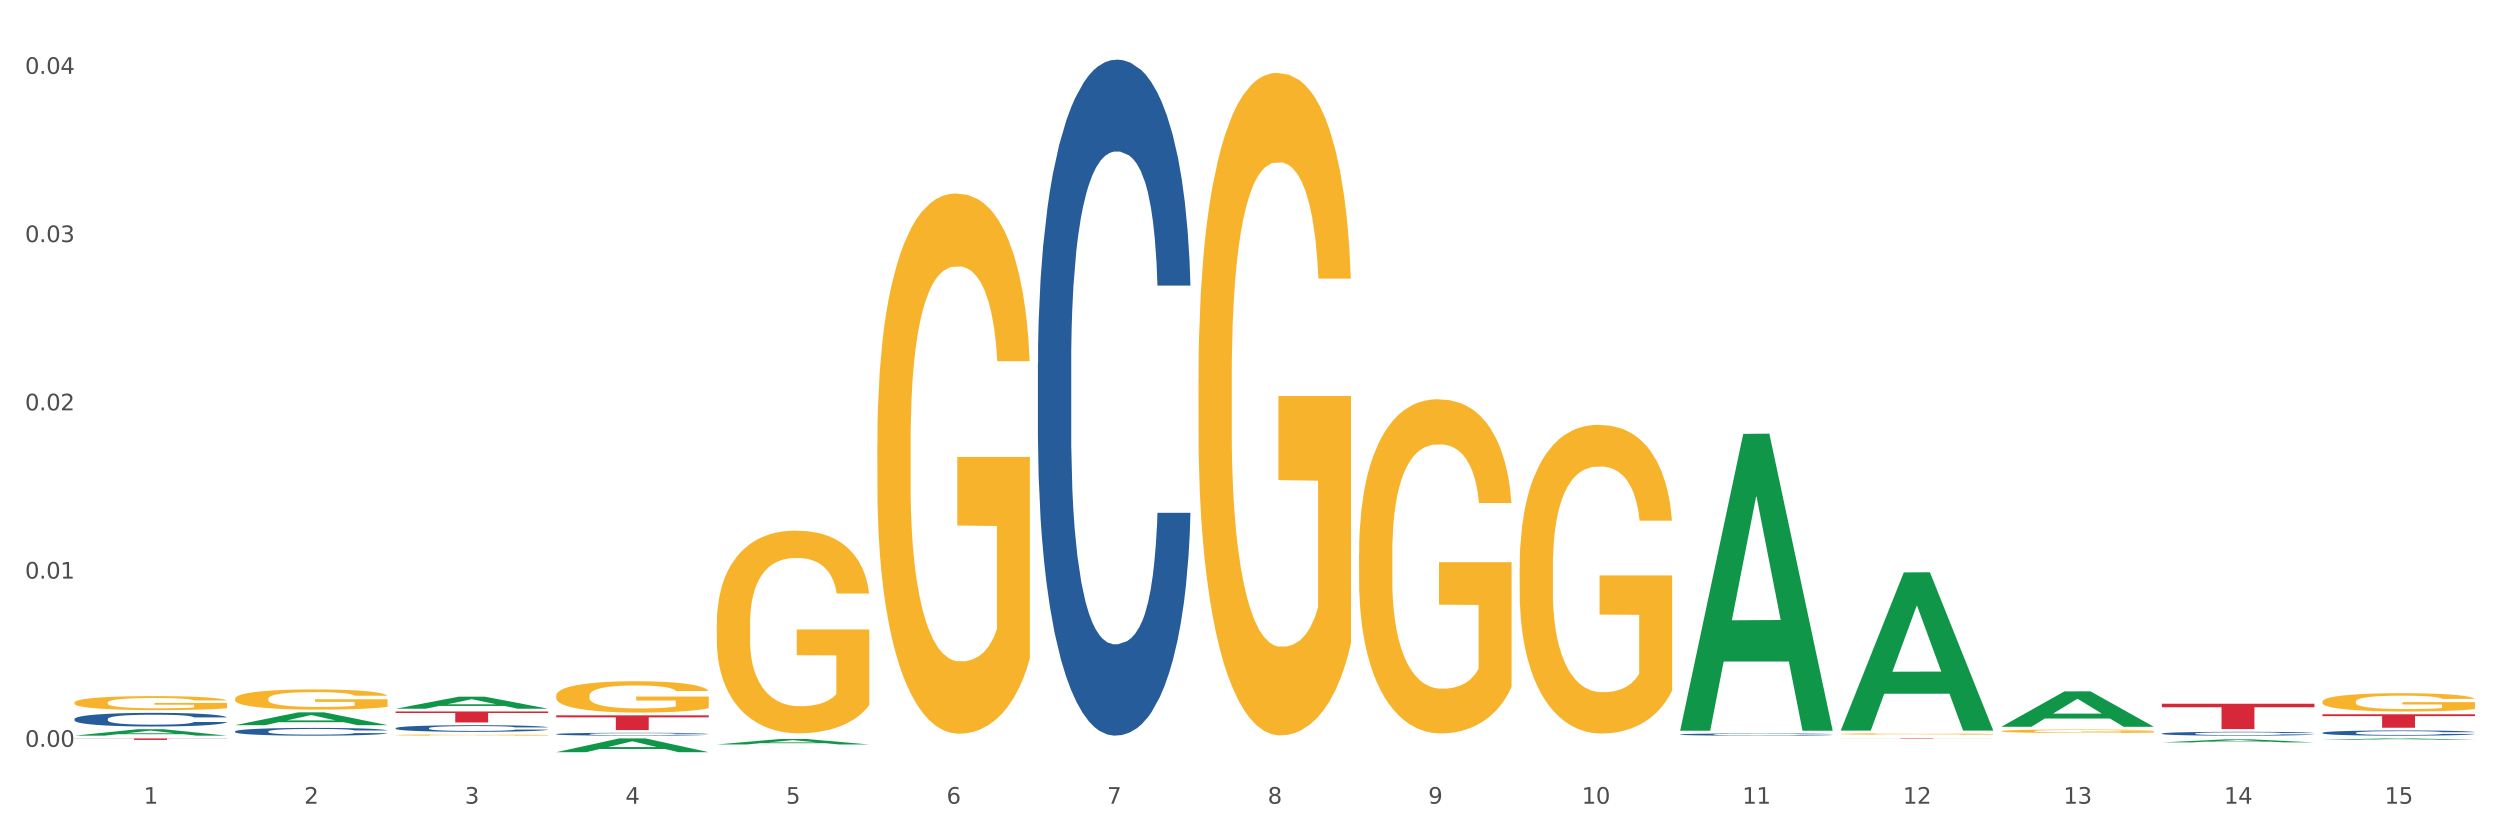 <?xml version="1.0" encoding="utf-8" standalone="no"?>
<!DOCTYPE svg PUBLIC "-//W3C//DTD SVG 1.1//EN"
  "http://www.w3.org/Graphics/SVG/1.1/DTD/svg11.dtd">
<svg xmlns:xlink="http://www.w3.org/1999/xlink" width="1080pt" height="360pt" viewBox="0 0 1080 360" xmlns="http://www.w3.org/2000/svg" version="1.1">
 <rect x="0" y="0" width="1080" height="360" fill="#333333" stroke="none"/>
 <defs>
  <style type="text/css">*{stroke-linejoin: round; stroke-linecap: butt}</style>
 </defs>
 <g id="figure_1">
  <g id="patch_1">
   <path d="M 0 360 
L 1080 360 
L 1080 0 
L 0 0 
z
" style="fill: #ffffff; stroke: #ffffff; stroke-linejoin: miter"/>
  </g>
  <g id="axes_1">
   <g id="matplotlib.axis_1">
    <g id="xtick_1">
     <g id="text_1">
      <!-- 1 -->
      <g style="fill: #4d4d4d" transform="translate(62.07 347.204) scale(0.096 -0.096)">
       <defs>
        <path id="DejaVuSans-31" d="M 794 531 
L 1825 531 
L 1825 4091 
L 703 3866 
L 703 4441 
L 1819 4666 
L 2450 4666 
L 2450 531 
L 3481 531 
L 3481 0 
L 794 0 
L 794 531 
z
" transform="scale(0.016)"/>
       </defs>
       <use xlink:href="#DejaVuSans-31"/>
      </g>
     </g>
    </g>
    <g id="xtick_2">
     <g id="text_2">
      <!-- 2 -->
      <g style="fill: #4d4d4d" transform="translate(131.436 347.204) scale(0.096 -0.096)">
       <defs>
        <path id="DejaVuSans-32" d="M 1228 531 
L 3431 531 
L 3431 0 
L 469 0 
L 469 531 
Q 828 903 1448 1529 
Q 2069 2156 2228 2338 
Q 2531 2678 2651 2914 
Q 2772 3150 2772 3378 
Q 2772 3750 2511 3984 
Q 2250 4219 1831 4219 
Q 1534 4219 1204 4116 
Q 875 4013 500 3803 
L 500 4441 
Q 881 4594 1212 4672 
Q 1544 4750 1819 4750 
Q 2544 4750 2975 4387 
Q 3406 4025 3406 3419 
Q 3406 3131 3298 2873 
Q 3191 2616 2906 2266 
Q 2828 2175 2409 1742 
Q 1991 1309 1228 531 
z
" transform="scale(0.016)"/>
       </defs>
       <use xlink:href="#DejaVuSans-32"/>
      </g>
     </g>
    </g>
    <g id="xtick_3">
     <g id="text_3">
      <!-- 3 -->
      <g style="fill: #4d4d4d" transform="translate(200.802 347.204) scale(0.096 -0.096)">
       <defs>
        <path id="DejaVuSans-33" d="M 2597 2516 
Q 3050 2419 3304 2112 
Q 3559 1806 3559 1356 
Q 3559 666 3084 287 
Q 2609 -91 1734 -91 
Q 1441 -91 1130 -33 
Q 819 25 488 141 
L 488 750 
Q 750 597 1062 519 
Q 1375 441 1716 441 
Q 2309 441 2620 675 
Q 2931 909 2931 1356 
Q 2931 1769 2642 2001 
Q 2353 2234 1838 2234 
L 1294 2234 
L 1294 2753 
L 1863 2753 
Q 2328 2753 2575 2939 
Q 2822 3125 2822 3475 
Q 2822 3834 2567 4026 
Q 2313 4219 1838 4219 
Q 1578 4219 1281 4162 
Q 984 4106 628 3988 
L 628 4550 
Q 988 4650 1302 4700 
Q 1616 4750 1894 4750 
Q 2613 4750 3031 4423 
Q 3450 4097 3450 3541 
Q 3450 3153 3228 2886 
Q 3006 2619 2597 2516 
z
" transform="scale(0.016)"/>
       </defs>
       <use xlink:href="#DejaVuSans-33"/>
      </g>
     </g>
    </g>
    <g id="xtick_4">
     <g id="text_4">
      <!-- 4 -->
      <g style="fill: #4d4d4d" transform="translate(270.169 347.204) scale(0.096 -0.096)">
       <defs>
        <path id="DejaVuSans-34" d="M 2419 4116 
L 825 1625 
L 2419 1625 
L 2419 4116 
z
M 2253 4666 
L 3047 4666 
L 3047 1625 
L 3713 1625 
L 3713 1100 
L 3047 1100 
L 3047 0 
L 2419 0 
L 2419 1100 
L 313 1100 
L 313 1709 
L 2253 4666 
z
" transform="scale(0.016)"/>
       </defs>
       <use xlink:href="#DejaVuSans-34"/>
      </g>
     </g>
    </g>
    <g id="xtick_5">
     <g id="text_5">
      <!-- 5 -->
      <g style="fill: #4d4d4d" transform="translate(339.535 347.204) scale(0.096 -0.096)">
       <defs>
        <path id="DejaVuSans-35" d="M 691 4666 
L 3169 4666 
L 3169 4134 
L 1269 4134 
L 1269 2991 
Q 1406 3038 1543 3061 
Q 1681 3084 1819 3084 
Q 2600 3084 3056 2656 
Q 3513 2228 3513 1497 
Q 3513 744 3044 326 
Q 2575 -91 1722 -91 
Q 1428 -91 1123 -41 
Q 819 9 494 109 
L 494 744 
Q 775 591 1075 516 
Q 1375 441 1709 441 
Q 2250 441 2565 725 
Q 2881 1009 2881 1497 
Q 2881 1984 2565 2268 
Q 2250 2553 1709 2553 
Q 1456 2553 1204 2497 
Q 953 2441 691 2322 
L 691 4666 
z
" transform="scale(0.016)"/>
       </defs>
       <use xlink:href="#DejaVuSans-35"/>
      </g>
     </g>
    </g>
    <g id="xtick_6">
     <g id="text_6">
      <!-- 6 -->
      <g style="fill: #4d4d4d" transform="translate(408.901 347.204) scale(0.096 -0.096)">
       <defs>
        <path id="DejaVuSans-36" d="M 2113 2584 
Q 1688 2584 1439 2293 
Q 1191 2003 1191 1497 
Q 1191 994 1439 701 
Q 1688 409 2113 409 
Q 2538 409 2786 701 
Q 3034 994 3034 1497 
Q 3034 2003 2786 2293 
Q 2538 2584 2113 2584 
z
M 3366 4563 
L 3366 3988 
Q 3128 4100 2886 4159 
Q 2644 4219 2406 4219 
Q 1781 4219 1451 3797 
Q 1122 3375 1075 2522 
Q 1259 2794 1537 2939 
Q 1816 3084 2150 3084 
Q 2853 3084 3261 2657 
Q 3669 2231 3669 1497 
Q 3669 778 3244 343 
Q 2819 -91 2113 -91 
Q 1303 -91 875 529 
Q 447 1150 447 2328 
Q 447 3434 972 4092 
Q 1497 4750 2381 4750 
Q 2619 4750 2861 4703 
Q 3103 4656 3366 4563 
z
" transform="scale(0.016)"/>
       </defs>
       <use xlink:href="#DejaVuSans-36"/>
      </g>
     </g>
    </g>
    <g id="xtick_7">
     <g id="text_7">
      <!-- 7 -->
      <g style="fill: #4d4d4d" transform="translate(478.267 347.204) scale(0.096 -0.096)">
       <defs>
        <path id="DejaVuSans-37" d="M 525 4666 
L 3525 4666 
L 3525 4397 
L 1831 0 
L 1172 0 
L 2766 4134 
L 525 4134 
L 525 4666 
z
" transform="scale(0.016)"/>
       </defs>
       <use xlink:href="#DejaVuSans-37"/>
      </g>
     </g>
    </g>
    <g id="xtick_8">
     <g id="text_8">
      <!-- 8 -->
      <g style="fill: #4d4d4d" transform="translate(547.634 347.204) scale(0.096 -0.096)">
       <defs>
        <path id="DejaVuSans-38" d="M 2034 2216 
Q 1584 2216 1326 1975 
Q 1069 1734 1069 1313 
Q 1069 891 1326 650 
Q 1584 409 2034 409 
Q 2484 409 2743 651 
Q 3003 894 3003 1313 
Q 3003 1734 2745 1975 
Q 2488 2216 2034 2216 
z
M 1403 2484 
Q 997 2584 770 2862 
Q 544 3141 544 3541 
Q 544 4100 942 4425 
Q 1341 4750 2034 4750 
Q 2731 4750 3128 4425 
Q 3525 4100 3525 3541 
Q 3525 3141 3298 2862 
Q 3072 2584 2669 2484 
Q 3125 2378 3379 2068 
Q 3634 1759 3634 1313 
Q 3634 634 3220 271 
Q 2806 -91 2034 -91 
Q 1263 -91 848 271 
Q 434 634 434 1313 
Q 434 1759 690 2068 
Q 947 2378 1403 2484 
z
M 1172 3481 
Q 1172 3119 1398 2916 
Q 1625 2713 2034 2713 
Q 2441 2713 2670 2916 
Q 2900 3119 2900 3481 
Q 2900 3844 2670 4047 
Q 2441 4250 2034 4250 
Q 1625 4250 1398 4047 
Q 1172 3844 1172 3481 
z
" transform="scale(0.016)"/>
       </defs>
       <use xlink:href="#DejaVuSans-38"/>
      </g>
     </g>
    </g>
    <g id="xtick_9">
     <g id="text_9">
      <!-- 9 -->
      <g style="fill: #4d4d4d" transform="translate(617 347.204) scale(0.096 -0.096)">
       <defs>
        <path id="DejaVuSans-39" d="M 703 97 
L 703 672 
Q 941 559 1184 500 
Q 1428 441 1663 441 
Q 2288 441 2617 861 
Q 2947 1281 2994 2138 
Q 2813 1869 2534 1725 
Q 2256 1581 1919 1581 
Q 1219 1581 811 2004 
Q 403 2428 403 3163 
Q 403 3881 828 4315 
Q 1253 4750 1959 4750 
Q 2769 4750 3195 4129 
Q 3622 3509 3622 2328 
Q 3622 1225 3098 567 
Q 2575 -91 1691 -91 
Q 1453 -91 1209 -44 
Q 966 3 703 97 
z
M 1959 2075 
Q 2384 2075 2632 2365 
Q 2881 2656 2881 3163 
Q 2881 3666 2632 3958 
Q 2384 4250 1959 4250 
Q 1534 4250 1286 3958 
Q 1038 3666 1038 3163 
Q 1038 2656 1286 2365 
Q 1534 2075 1959 2075 
z
" transform="scale(0.016)"/>
       </defs>
       <use xlink:href="#DejaVuSans-39"/>
      </g>
     </g>
    </g>
    <g id="xtick_10">
     <g id="text_10">
      <!-- 10 -->
      <g style="fill: #4d4d4d" transform="translate(683.312 347.204) scale(0.096 -0.096)">
       <defs>
        <path id="DejaVuSans-30" d="M 2034 4250 
Q 1547 4250 1301 3770 
Q 1056 3291 1056 2328 
Q 1056 1369 1301 889 
Q 1547 409 2034 409 
Q 2525 409 2770 889 
Q 3016 1369 3016 2328 
Q 3016 3291 2770 3770 
Q 2525 4250 2034 4250 
z
M 2034 4750 
Q 2819 4750 3233 4129 
Q 3647 3509 3647 2328 
Q 3647 1150 3233 529 
Q 2819 -91 2034 -91 
Q 1250 -91 836 529 
Q 422 1150 422 2328 
Q 422 3509 836 4129 
Q 1250 4750 2034 4750 
z
" transform="scale(0.016)"/>
       </defs>
       <use xlink:href="#DejaVuSans-31"/>
       <use xlink:href="#DejaVuSans-30" transform="translate(63.623 0)"/>
      </g>
     </g>
    </g>
    <g id="xtick_11">
     <g id="text_11">
      <!-- 11 -->
      <g style="fill: #4d4d4d" transform="translate(752.678 347.204) scale(0.096 -0.096)">
       <use xlink:href="#DejaVuSans-31"/>
       <use xlink:href="#DejaVuSans-31" transform="translate(63.623 0)"/>
      </g>
     </g>
    </g>
    <g id="xtick_12">
     <g id="text_12">
      <!-- 12 -->
      <g style="fill: #4d4d4d" transform="translate(822.044 347.204) scale(0.096 -0.096)">
       <use xlink:href="#DejaVuSans-31"/>
       <use xlink:href="#DejaVuSans-32" transform="translate(63.623 0)"/>
      </g>
     </g>
    </g>
    <g id="xtick_13">
     <g id="text_13">
      <!-- 13 -->
      <g style="fill: #4d4d4d" transform="translate(891.411 347.204) scale(0.096 -0.096)">
       <use xlink:href="#DejaVuSans-31"/>
       <use xlink:href="#DejaVuSans-33" transform="translate(63.623 0)"/>
      </g>
     </g>
    </g>
    <g id="xtick_14">
     <g id="text_14">
      <!-- 14 -->
      <g style="fill: #4d4d4d" transform="translate(960.777 347.204) scale(0.096 -0.096)">
       <use xlink:href="#DejaVuSans-31"/>
       <use xlink:href="#DejaVuSans-34" transform="translate(63.623 0)"/>
      </g>
     </g>
    </g>
    <g id="xtick_15">
     <g id="text_15">
      <!-- 15 -->
      <g style="fill: #4d4d4d" transform="translate(1030.143 347.204) scale(0.096 -0.096)">
       <use xlink:href="#DejaVuSans-31"/>
       <use xlink:href="#DejaVuSans-35" transform="translate(63.623 0)"/>
      </g>
     </g>
    </g>
    <g id="xtick_16"/>
    <g id="xtick_17"/>
    <g id="xtick_18"/>
    <g id="xtick_19"/>
    <g id="xtick_20"/>
    <g id="xtick_21"/>
    <g id="xtick_22"/>
    <g id="xtick_23"/>
    <g id="xtick_24"/>
    <g id="xtick_25"/>
    <g id="xtick_26"/>
    <g id="xtick_27"/>
    <g id="xtick_28"/>
    <g id="xtick_29"/>
   </g>
   <g id="matplotlib.axis_2">
    <g id="ytick_1">
     <g id="text_16">
      <!-- 0.00 -->
      <g style="fill: #4d4d4d" transform="translate(10.8 322.629) scale(0.096 -0.096)">
       <defs>
        <path id="DejaVuSans-2e" d="M 684 794 
L 1344 794 
L 1344 0 
L 684 0 
L 684 794 
z
" transform="scale(0.016)"/>
       </defs>
       <use xlink:href="#DejaVuSans-30"/>
       <use xlink:href="#DejaVuSans-2e" transform="translate(63.623 0)"/>
       <use xlink:href="#DejaVuSans-30" transform="translate(95.41 0)"/>
       <use xlink:href="#DejaVuSans-30" transform="translate(159.033 0)"/>
      </g>
     </g>
    </g>
    <g id="ytick_2">
     <g id="text_17">
      <!-- 0.01 -->
      <g style="fill: #4d4d4d" transform="translate(10.8 249.949) scale(0.096 -0.096)">
       <use xlink:href="#DejaVuSans-30"/>
       <use xlink:href="#DejaVuSans-2e" transform="translate(63.623 0)"/>
       <use xlink:href="#DejaVuSans-30" transform="translate(95.41 0)"/>
       <use xlink:href="#DejaVuSans-31" transform="translate(159.033 0)"/>
      </g>
     </g>
    </g>
    <g id="ytick_3">
     <g id="text_18">
      <!-- 0.02 -->
      <g style="fill: #4d4d4d" transform="translate(10.8 177.268) scale(0.096 -0.096)">
       <use xlink:href="#DejaVuSans-30"/>
       <use xlink:href="#DejaVuSans-2e" transform="translate(63.623 0)"/>
       <use xlink:href="#DejaVuSans-30" transform="translate(95.41 0)"/>
       <use xlink:href="#DejaVuSans-32" transform="translate(159.033 0)"/>
      </g>
     </g>
    </g>
    <g id="ytick_4">
     <g id="text_19">
      <!-- 0.03 -->
      <g style="fill: #4d4d4d" transform="translate(10.8 104.588) scale(0.096 -0.096)">
       <use xlink:href="#DejaVuSans-30"/>
       <use xlink:href="#DejaVuSans-2e" transform="translate(63.623 0)"/>
       <use xlink:href="#DejaVuSans-30" transform="translate(95.41 0)"/>
       <use xlink:href="#DejaVuSans-33" transform="translate(159.033 0)"/>
      </g>
     </g>
    </g>
    <g id="ytick_5">
     <g id="text_20">
      <!-- 0.04 -->
      <g style="fill: #4d4d4d" transform="translate(10.8 31.907) scale(0.096 -0.096)">
       <use xlink:href="#DejaVuSans-30"/>
       <use xlink:href="#DejaVuSans-2e" transform="translate(63.623 0)"/>
       <use xlink:href="#DejaVuSans-30" transform="translate(95.41 0)"/>
       <use xlink:href="#DejaVuSans-34" transform="translate(159.033 0)"/>
      </g>
     </g>
    </g>
    <g id="ytick_6"/>
    <g id="ytick_7"/>
    <g id="ytick_8"/>
    <g id="ytick_9"/>
   </g>
   <g id="PolyCollection_1">
    <path d="M 240.274 309.015 
L 306.172 309.015 
L 306.172 309.901 
L 280.25 309.907 
L 280.25 315.385 
L 266.039 315.385 
L 266.039 309.907 
L 240.274 309.901 
L 240.274 309.021 
L 240.274 309.015 
z
" clip-path="url(#pb56a4a3936)" style="fill: #d62839"/>
    <path d="M 795.203 318.982 
L 861.101 318.982 
L 861.101 319.008 
L 835.179 319.008 
L 835.179 319.167 
L 820.969 319.167 
L 820.969 319.008 
L 795.203 319.008 
L 795.203 318.982 
L 795.203 318.982 
z
" clip-path="url(#pb56a4a3936)" style="fill: #d62839"/>
    <path d="M 1003.302 308.554 
L 1069.2 308.554 
L 1069.2 309.364 
L 1043.278 309.37 
L 1043.278 314.383 
L 1029.068 314.383 
L 1029.068 309.37 
L 1003.302 309.364 
L 1003.302 308.56 
L 1003.302 308.554 
z
" clip-path="url(#pb56a4a3936)" style="fill: #d62839"/>
    <path d="M 933.936 304.021 
L 999.834 304.021 
L 999.834 305.542 
L 973.912 305.552 
L 973.912 314.965 
L 959.702 314.965 
L 959.702 305.552 
L 933.936 305.542 
L 933.936 304.032 
L 933.936 304.021 
z
" clip-path="url(#pb56a4a3936)" style="fill: #d62839"/>
    <path d="M 32.175 318.982 
L 98.073 318.982 
L 98.073 319.074 
L 72.151 319.075 
L 72.151 319.643 
L 57.941 319.643 
L 57.941 319.075 
L 32.175 319.074 
L 32.175 318.983 
L 32.175 318.982 
z
" clip-path="url(#pb56a4a3936)" style="fill: #d62839"/>
    <path d="M 170.907 307.355 
L 236.805 307.355 
L 236.805 308.016 
L 210.883 308.02 
L 210.883 312.111 
L 196.673 312.111 
L 196.673 308.02 
L 170.907 308.016 
L 170.907 307.359 
L 170.907 307.355 
z
" clip-path="url(#pb56a4a3936)" style="fill: #d62839"/>
    <path d="M 101.541 301.868 
L 101.619 301.86 
L 101.619 301.573 
L 101.775 301.326 
L 102.553 300.728 
L 103.72 300.234 
L 104.575 299.971 
L 105.431 299.755 
L 106.443 299.54 
L 107.688 299.317 
L 109.944 298.99 
L 111.344 298.822 
L 113.056 298.647 
L 116.168 298.392 
L 118.424 298.248 
L 120.758 298.129 
L 124.57 297.985 
L 127.06 297.922 
L 129.705 297.874 
L 132.895 297.842 
L 135.307 297.834 
L 140.598 297.858 
L 145.11 297.93 
L 147.289 297.985 
L 150.089 298.081 
L 151.568 298.145 
L 153.979 298.272 
L 156.469 298.44 
L 158.181 298.583 
L 160.748 298.854 
L 162.693 299.125 
L 164.483 299.46 
L 165.416 299.692 
L 166.117 299.907 
L 166.739 300.154 
L 167.361 300.545 
L 153.357 300.545 
L 152.812 300.266 
L 151.957 300.002 
L 150.712 299.747 
L 149.623 299.588 
L 147.755 299.389 
L 146.044 299.261 
L 144.254 299.165 
L 142.076 299.086 
L 140.364 299.046 
L 137.952 299.014 
L 133.206 299.022 
L 130.017 299.086 
L 127.838 299.165 
L 126.438 299.237 
L 125.193 299.317 
L 123.792 299.428 
L 122.159 299.596 
L 120.992 299.747 
L 119.825 299.939 
L 118.891 300.13 
L 118.035 300.353 
L 117.335 300.592 
L 116.79 300.84 
L 116.324 301.143 
L 115.935 301.645 
L 115.935 302.737 
L 116.09 302.984 
L 116.479 303.311 
L 116.946 303.558 
L 117.724 303.853 
L 118.424 304.053 
L 119.747 304.34 
L 121.225 304.579 
L 122.392 304.73 
L 123.559 304.858 
L 125.582 305.033 
L 127.838 305.177 
L 129.783 305.265 
L 132.428 305.344 
L 134.218 305.376 
L 135.774 305.392 
L 139.586 305.392 
L 142.309 305.368 
L 145.343 305.312 
L 147.678 305.241 
L 149.623 305.153 
L 151.801 305.009 
L 153.201 304.874 
L 153.201 303.208 
L 136.085 303.2 
L 136.085 302.091 
L 167.439 302.091 
L 167.439 305.344 
L 166.117 305.512 
L 164.638 305.663 
L 163.082 305.799 
L 160.748 305.966 
L 157.947 306.126 
L 155.458 306.237 
L 152.812 306.333 
L 149.7 306.421 
L 145.655 306.5 
L 143.165 306.532 
L 140.053 306.556 
L 136.396 306.564 
L 133.206 306.548 
L 130.094 306.508 
L 126.827 306.437 
L 123.637 306.333 
L 121.225 306.229 
L 118.813 306.102 
L 116.246 305.934 
L 114.223 305.775 
L 112.667 305.631 
L 110.955 305.448 
L 109.088 305.209 
L 107.688 304.994 
L 106.443 304.77 
L 105.12 304.483 
L 104.186 304.236 
L 103.253 303.925 
L 102.708 303.694 
L 102.086 303.335 
L 101.619 302.833 
L 101.541 301.868 
z
" clip-path="url(#pb56a4a3936)" style="fill: #f7b32b"/>
    <path d="M 32.175 303.526 
L 32.253 303.521 
L 32.253 303.322 
L 32.408 303.15 
L 33.186 302.735 
L 34.353 302.392 
L 35.209 302.209 
L 36.065 302.06 
L 37.076 301.91 
L 38.321 301.755 
L 40.578 301.528 
L 41.978 301.412 
L 43.69 301.29 
L 46.802 301.113 
L 49.058 301.014 
L 51.392 300.931 
L 55.204 300.831 
L 57.694 300.787 
L 60.339 300.754 
L 63.529 300.731 
L 65.941 300.726 
L 71.231 300.742 
L 75.744 300.792 
L 77.922 300.831 
L 80.723 300.897 
L 82.201 300.942 
L 84.613 301.03 
L 87.103 301.146 
L 88.815 301.246 
L 91.382 301.434 
L 93.327 301.622 
L 95.116 301.855 
L 96.05 302.015 
L 96.75 302.165 
L 97.373 302.336 
L 97.995 302.608 
L 83.991 302.608 
L 83.446 302.414 
L 82.59 302.231 
L 81.346 302.054 
L 80.256 301.943 
L 78.389 301.805 
L 76.677 301.717 
L 74.888 301.65 
L 72.71 301.595 
L 70.998 301.567 
L 68.586 301.545 
L 63.84 301.55 
L 60.65 301.595 
L 58.472 301.65 
L 57.071 301.7 
L 55.827 301.755 
L 54.426 301.833 
L 52.792 301.949 
L 51.625 302.054 
L 50.458 302.187 
L 49.525 302.32 
L 48.669 302.475 
L 47.969 302.641 
L 47.424 302.812 
L 46.957 303.023 
L 46.568 303.371 
L 46.568 304.13 
L 46.724 304.301 
L 47.113 304.528 
L 47.58 304.7 
L 48.358 304.904 
L 49.058 305.043 
L 50.381 305.242 
L 51.859 305.408 
L 53.026 305.513 
L 54.193 305.602 
L 56.216 305.723 
L 58.472 305.823 
L 60.417 305.884 
L 63.062 305.939 
L 64.852 305.961 
L 66.408 305.973 
L 70.22 305.973 
L 72.943 305.956 
L 75.977 305.917 
L 78.311 305.867 
L 80.256 305.806 
L 82.435 305.707 
L 83.835 305.613 
L 83.835 304.456 
L 66.719 304.451 
L 66.719 303.681 
L 98.073 303.681 
L 98.073 305.939 
L 96.75 306.056 
L 95.272 306.161 
L 93.716 306.255 
L 91.382 306.371 
L 88.581 306.482 
L 86.091 306.559 
L 83.446 306.626 
L 80.334 306.686 
L 76.288 306.742 
L 73.799 306.764 
L 70.687 306.781 
L 67.03 306.786 
L 63.84 306.775 
L 60.728 306.747 
L 57.461 306.698 
L 54.271 306.626 
L 51.859 306.554 
L 49.447 306.465 
L 46.879 306.349 
L 44.857 306.238 
L 43.301 306.139 
L 41.589 306.011 
L 39.722 305.845 
L 38.321 305.696 
L 37.076 305.541 
L 35.754 305.342 
L 34.82 305.17 
L 33.887 304.954 
L 33.342 304.794 
L 32.72 304.545 
L 32.253 304.196 
L 32.175 303.526 
z
" clip-path="url(#pb56a4a3936)" style="fill: #f7b32b"/>
    <path d="M 240.274 300.56 
L 240.351 300.548 
L 240.351 300.102 
L 240.507 299.719 
L 241.285 298.792 
L 242.452 298.025 
L 243.308 297.617 
L 244.164 297.283 
L 245.175 296.949 
L 246.42 296.603 
L 248.676 296.096 
L 250.077 295.837 
L 251.788 295.565 
L 254.9 295.169 
L 257.157 294.946 
L 259.491 294.761 
L 263.303 294.538 
L 265.793 294.439 
L 268.438 294.365 
L 271.628 294.316 
L 274.04 294.303 
L 279.33 294.341 
L 283.843 294.452 
L 286.021 294.538 
L 288.822 294.687 
L 290.3 294.786 
L 292.712 294.984 
L 295.202 295.243 
L 296.913 295.466 
L 299.481 295.886 
L 301.426 296.307 
L 303.215 296.826 
L 304.149 297.184 
L 304.849 297.518 
L 305.471 297.902 
L 306.094 298.507 
L 292.089 298.507 
L 291.545 298.075 
L 290.689 297.667 
L 289.444 297.271 
L 288.355 297.024 
L 286.488 296.715 
L 284.776 296.517 
L 282.987 296.368 
L 280.808 296.245 
L 279.097 296.183 
L 276.685 296.133 
L 271.939 296.146 
L 268.749 296.245 
L 266.571 296.368 
L 265.17 296.48 
L 263.925 296.603 
L 262.525 296.776 
L 260.891 297.036 
L 259.724 297.271 
L 258.557 297.568 
L 257.623 297.864 
L 256.768 298.211 
L 256.067 298.582 
L 255.523 298.965 
L 255.056 299.435 
L 254.667 300.214 
L 254.667 301.908 
L 254.823 302.291 
L 255.212 302.798 
L 255.678 303.181 
L 256.456 303.639 
L 257.157 303.948 
L 258.479 304.393 
L 259.957 304.764 
L 261.124 304.999 
L 262.291 305.197 
L 264.314 305.469 
L 266.571 305.691 
L 268.516 305.827 
L 271.161 305.951 
L 272.95 306 
L 274.506 306.025 
L 278.319 306.025 
L 281.042 305.988 
L 284.076 305.901 
L 286.41 305.79 
L 288.355 305.654 
L 290.533 305.431 
L 291.934 305.221 
L 291.934 302.637 
L 274.818 302.625 
L 274.818 300.906 
L 306.172 300.906 
L 306.172 305.951 
L 304.849 306.21 
L 303.371 306.445 
L 301.815 306.656 
L 299.481 306.915 
L 296.68 307.163 
L 294.19 307.336 
L 291.545 307.484 
L 288.433 307.62 
L 284.387 307.744 
L 281.897 307.793 
L 278.785 307.83 
L 275.129 307.843 
L 271.939 307.818 
L 268.827 307.756 
L 265.559 307.645 
L 262.369 307.484 
L 259.957 307.323 
L 257.546 307.125 
L 254.978 306.866 
L 252.955 306.618 
L 251.399 306.396 
L 249.688 306.112 
L 247.82 305.741 
L 246.42 305.407 
L 245.175 305.061 
L 243.853 304.615 
L 242.919 304.232 
L 241.985 303.75 
L 241.441 303.391 
L 240.818 302.835 
L 240.351 302.056 
L 240.274 300.56 
z
" clip-path="url(#pb56a4a3936)" style="fill: #f7b32b"/>
    <path d="M 170.907 317.541 
L 170.985 317.54 
L 170.985 317.524 
L 171.141 317.51 
L 171.919 317.476 
L 173.086 317.447 
L 173.942 317.432 
L 174.798 317.42 
L 175.809 317.408 
L 177.054 317.395 
L 179.31 317.376 
L 180.71 317.367 
L 182.422 317.357 
L 185.534 317.342 
L 187.79 317.334 
L 190.124 317.327 
L 193.937 317.319 
L 196.426 317.315 
L 199.072 317.313 
L 202.261 317.311 
L 204.673 317.31 
L 209.964 317.312 
L 214.476 317.316 
L 216.655 317.319 
L 219.456 317.324 
L 220.934 317.328 
L 223.346 317.335 
L 225.835 317.345 
L 227.547 317.353 
L 230.114 317.369 
L 232.059 317.384 
L 233.849 317.403 
L 234.783 317.416 
L 235.483 317.429 
L 236.105 317.443 
L 236.728 317.465 
L 222.723 317.465 
L 222.179 317.449 
L 221.323 317.434 
L 220.078 317.42 
L 218.989 317.411 
L 217.122 317.399 
L 215.41 317.392 
L 213.62 317.386 
L 211.442 317.382 
L 209.73 317.38 
L 207.319 317.378 
L 202.573 317.378 
L 199.383 317.382 
L 197.204 317.386 
L 195.804 317.391 
L 194.559 317.395 
L 193.159 317.401 
L 191.525 317.411 
L 190.358 317.42 
L 189.191 317.431 
L 188.257 317.442 
L 187.401 317.454 
L 186.701 317.468 
L 186.157 317.482 
L 185.69 317.499 
L 185.301 317.528 
L 185.301 317.591 
L 185.456 317.605 
L 185.845 317.623 
L 186.312 317.637 
L 187.09 317.654 
L 187.79 317.666 
L 189.113 317.682 
L 190.591 317.696 
L 191.758 317.704 
L 192.925 317.712 
L 194.948 317.722 
L 197.204 317.73 
L 199.149 317.735 
L 201.795 317.74 
L 203.584 317.741 
L 205.14 317.742 
L 208.952 317.742 
L 211.675 317.741 
L 214.71 317.738 
L 217.044 317.734 
L 218.989 317.729 
L 221.167 317.72 
L 222.568 317.713 
L 222.568 317.617 
L 205.451 317.617 
L 205.451 317.554 
L 236.805 317.554 
L 236.805 317.74 
L 235.483 317.749 
L 234.004 317.758 
L 232.448 317.766 
L 230.114 317.775 
L 227.314 317.784 
L 224.824 317.791 
L 222.179 317.796 
L 219.067 317.801 
L 215.021 317.806 
L 212.531 317.807 
L 209.419 317.809 
L 205.763 317.809 
L 202.573 317.808 
L 199.461 317.806 
L 196.193 317.802 
L 193.003 317.796 
L 190.591 317.79 
L 188.179 317.783 
L 185.612 317.773 
L 183.589 317.764 
L 182.033 317.756 
L 180.321 317.745 
L 178.454 317.732 
L 177.054 317.72 
L 175.809 317.707 
L 174.486 317.69 
L 173.553 317.676 
L 172.619 317.658 
L 172.074 317.645 
L 171.452 317.625 
L 170.985 317.596 
L 170.907 317.541 
z
" clip-path="url(#pb56a4a3936)" style="fill: #f7b32b"/>
    <path d="M 795.203 317.063 
L 795.281 317.062 
L 795.281 317.043 
L 795.437 317.026 
L 796.215 316.986 
L 797.382 316.952 
L 798.238 316.935 
L 799.094 316.92 
L 800.105 316.905 
L 801.35 316.89 
L 803.606 316.868 
L 805.006 316.857 
L 806.718 316.845 
L 809.83 316.828 
L 812.086 316.818 
L 814.42 316.81 
L 818.233 316.8 
L 820.722 316.796 
L 823.368 316.793 
L 826.557 316.791 
L 828.969 316.79 
L 834.26 316.792 
L 838.772 316.797 
L 840.951 316.8 
L 843.752 316.807 
L 845.23 316.811 
L 847.642 316.82 
L 850.131 316.831 
L 851.843 316.841 
L 854.41 316.859 
L 856.355 316.877 
L 858.145 316.9 
L 859.078 316.916 
L 859.779 316.93 
L 860.401 316.947 
L 861.024 316.973 
L 847.019 316.973 
L 846.475 316.954 
L 845.619 316.937 
L 844.374 316.919 
L 843.285 316.909 
L 841.418 316.895 
L 839.706 316.887 
L 837.916 316.88 
L 835.738 316.875 
L 834.026 316.872 
L 831.615 316.87 
L 826.869 316.87 
L 823.679 316.875 
L 821.5 316.88 
L 820.1 316.885 
L 818.855 316.89 
L 817.455 316.898 
L 815.821 316.909 
L 814.654 316.919 
L 813.487 316.932 
L 812.553 316.945 
L 811.697 316.96 
L 810.997 316.977 
L 810.453 316.993 
L 809.986 317.014 
L 809.597 317.048 
L 809.597 317.121 
L 809.752 317.138 
L 810.141 317.16 
L 810.608 317.177 
L 811.386 317.197 
L 812.086 317.21 
L 813.409 317.23 
L 814.887 317.246 
L 816.054 317.256 
L 817.221 317.265 
L 819.244 317.276 
L 821.5 317.286 
L 823.445 317.292 
L 826.091 317.297 
L 827.88 317.3 
L 829.436 317.301 
L 833.248 317.301 
L 835.971 317.299 
L 839.006 317.295 
L 841.34 317.29 
L 843.285 317.285 
L 845.463 317.275 
L 846.864 317.266 
L 846.864 317.153 
L 829.747 317.153 
L 829.747 317.078 
L 861.101 317.078 
L 861.101 317.297 
L 859.779 317.309 
L 858.3 317.319 
L 856.744 317.328 
L 854.41 317.339 
L 851.61 317.35 
L 849.12 317.358 
L 846.475 317.364 
L 843.363 317.37 
L 839.317 317.376 
L 836.827 317.378 
L 833.715 317.379 
L 830.059 317.38 
L 826.869 317.379 
L 823.757 317.376 
L 820.489 317.371 
L 817.299 317.364 
L 814.887 317.357 
L 812.475 317.349 
L 809.908 317.337 
L 807.885 317.327 
L 806.329 317.317 
L 804.617 317.304 
L 802.75 317.288 
L 801.35 317.274 
L 800.105 317.259 
L 798.782 317.239 
L 797.849 317.223 
L 796.915 317.202 
L 796.37 317.186 
L 795.748 317.162 
L 795.281 317.128 
L 795.203 317.063 
z
" clip-path="url(#pb56a4a3936)" style="fill: #f7b32b"/>
    <path d="M 656.471 245.149 
L 656.549 245.027 
L 656.549 240.642 
L 656.704 236.866 
L 657.482 227.731 
L 658.649 220.18 
L 659.505 216.16 
L 660.361 212.871 
L 661.372 209.583 
L 662.617 206.172 
L 664.874 201.178 
L 666.274 198.621 
L 667.986 195.941 
L 671.098 192.043 
L 673.354 189.851 
L 675.688 188.024 
L 679.5 185.831 
L 681.99 184.857 
L 684.635 184.126 
L 687.825 183.639 
L 690.237 183.517 
L 695.527 183.883 
L 700.04 184.979 
L 702.218 185.831 
L 705.019 187.293 
L 706.497 188.267 
L 708.909 190.216 
L 711.399 192.774 
L 713.111 194.967 
L 715.678 199.108 
L 717.623 203.249 
L 719.412 208.365 
L 720.346 211.897 
L 721.046 215.186 
L 721.669 218.961 
L 722.291 224.93 
L 708.287 224.93 
L 707.742 220.667 
L 706.886 216.647 
L 705.642 212.75 
L 704.552 210.314 
L 702.685 207.269 
L 700.973 205.32 
L 699.184 203.858 
L 697.006 202.64 
L 695.294 202.031 
L 692.882 201.544 
L 688.136 201.666 
L 684.946 202.64 
L 682.768 203.858 
L 681.367 204.954 
L 680.123 206.172 
L 678.722 207.878 
L 677.088 210.435 
L 675.921 212.75 
L 674.754 215.673 
L 673.821 218.596 
L 672.965 222.007 
L 672.265 225.661 
L 671.72 229.436 
L 671.253 234.065 
L 670.864 241.738 
L 670.864 258.425 
L 671.02 262.201 
L 671.409 267.195 
L 671.876 270.971 
L 672.654 275.478 
L 673.354 278.523 
L 674.677 282.908 
L 676.155 286.562 
L 677.322 288.876 
L 678.489 290.825 
L 680.512 293.504 
L 682.768 295.697 
L 684.713 297.037 
L 687.358 298.255 
L 689.148 298.742 
L 690.704 298.985 
L 694.516 298.985 
L 697.239 298.62 
L 700.273 297.767 
L 702.607 296.671 
L 704.552 295.331 
L 706.731 293.139 
L 708.131 291.068 
L 708.131 265.612 
L 691.015 265.49 
L 691.015 248.559 
L 722.369 248.559 
L 722.369 298.255 
L 721.046 300.812 
L 719.568 303.127 
L 718.012 305.197 
L 715.678 307.755 
L 712.877 310.191 
L 710.387 311.896 
L 707.742 313.358 
L 704.63 314.698 
L 700.584 315.916 
L 698.095 316.403 
L 694.983 316.768 
L 691.326 316.89 
L 688.136 316.647 
L 685.024 316.038 
L 681.756 314.941 
L 678.567 313.358 
L 676.155 311.775 
L 673.743 309.826 
L 671.175 307.268 
L 669.153 304.832 
L 667.597 302.639 
L 665.885 299.838 
L 664.018 296.184 
L 662.617 292.895 
L 661.372 289.485 
L 660.05 285.1 
L 659.116 281.324 
L 658.183 276.574 
L 657.638 273.042 
L 657.016 267.56 
L 656.549 259.887 
L 656.471 245.149 
z
" clip-path="url(#pb56a4a3936)" style="fill: #f7b32b"/>
    <path d="M 587.105 239.188 
L 587.183 239.056 
L 587.183 234.309 
L 587.338 230.222 
L 588.116 220.333 
L 589.283 212.158 
L 590.139 207.807 
L 590.995 204.247 
L 592.006 200.687 
L 593.251 196.995 
L 595.507 191.589 
L 596.908 188.82 
L 598.619 185.919 
L 601.731 181.7 
L 603.988 179.327 
L 606.322 177.349 
L 610.134 174.976 
L 612.624 173.921 
L 615.269 173.13 
L 618.459 172.602 
L 620.871 172.47 
L 626.161 172.866 
L 630.674 174.053 
L 632.852 174.976 
L 635.653 176.558 
L 637.131 177.613 
L 639.543 179.722 
L 642.033 182.491 
L 643.744 184.864 
L 646.312 189.347 
L 648.257 193.83 
L 650.046 199.368 
L 650.98 203.192 
L 651.68 206.752 
L 652.302 210.839 
L 652.925 217.3 
L 638.921 217.3 
L 638.376 212.685 
L 637.52 208.334 
L 636.275 204.115 
L 635.186 201.478 
L 633.319 198.182 
L 631.607 196.072 
L 629.818 194.49 
L 627.639 193.171 
L 625.928 192.512 
L 623.516 191.985 
L 618.77 192.116 
L 615.58 193.171 
L 613.402 194.49 
L 612.001 195.676 
L 610.756 196.995 
L 609.356 198.841 
L 607.722 201.61 
L 606.555 204.115 
L 605.388 207.279 
L 604.455 210.444 
L 603.599 214.136 
L 602.898 218.091 
L 602.354 222.179 
L 601.887 227.189 
L 601.498 235.496 
L 601.498 253.56 
L 601.654 257.647 
L 602.043 263.053 
L 602.509 267.14 
L 603.287 272.019 
L 603.988 275.315 
L 605.31 280.062 
L 606.789 284.017 
L 607.956 286.523 
L 609.123 288.632 
L 611.145 291.533 
L 613.402 293.906 
L 615.347 295.357 
L 617.992 296.675 
L 619.781 297.203 
L 621.337 297.466 
L 625.15 297.466 
L 627.873 297.071 
L 630.907 296.148 
L 633.241 294.961 
L 635.186 293.511 
L 637.365 291.137 
L 638.765 288.896 
L 638.765 261.339 
L 621.649 261.207 
L 621.649 242.88 
L 653.003 242.88 
L 653.003 296.675 
L 651.68 299.444 
L 650.202 301.949 
L 648.646 304.191 
L 646.312 306.96 
L 643.511 309.597 
L 641.021 311.443 
L 638.376 313.025 
L 635.264 314.475 
L 631.218 315.794 
L 628.729 316.321 
L 625.617 316.717 
L 621.96 316.849 
L 618.77 316.585 
L 615.658 315.926 
L 612.39 314.739 
L 609.2 313.025 
L 606.789 311.311 
L 604.377 309.201 
L 601.809 306.432 
L 599.786 303.795 
L 598.23 301.422 
L 596.519 298.389 
L 594.652 294.434 
L 593.251 290.874 
L 592.006 287.182 
L 590.684 282.435 
L 589.75 278.348 
L 588.816 273.206 
L 588.272 269.382 
L 587.649 263.448 
L 587.183 255.142 
L 587.105 239.188 
z
" clip-path="url(#pb56a4a3936)" style="fill: #f7b32b"/>
    <path d="M 517.739 163.741 
L 517.816 163.48 
L 517.816 154.069 
L 517.972 145.966 
L 518.75 126.361 
L 519.917 110.154 
L 520.773 101.527 
L 521.629 94.469 
L 522.64 87.411 
L 523.885 80.092 
L 526.141 69.375 
L 527.542 63.885 
L 529.253 58.134 
L 532.365 49.769 
L 534.621 45.064 
L 536.956 41.143 
L 540.768 36.438 
L 543.257 34.346 
L 545.903 32.778 
L 549.093 31.732 
L 551.504 31.471 
L 556.795 32.255 
L 561.307 34.608 
L 563.486 36.438 
L 566.287 39.575 
L 567.765 41.666 
L 570.177 45.848 
L 572.666 51.338 
L 574.378 56.043 
L 576.946 64.931 
L 578.891 73.818 
L 580.68 84.797 
L 581.614 92.378 
L 582.314 99.436 
L 582.936 107.54 
L 583.559 120.348 
L 569.554 120.348 
L 569.01 111.199 
L 568.154 102.573 
L 566.909 94.208 
L 565.82 88.98 
L 563.953 82.445 
L 562.241 78.262 
L 560.452 75.125 
L 558.273 72.511 
L 556.562 71.204 
L 554.15 70.159 
L 549.404 70.42 
L 546.214 72.511 
L 544.035 75.125 
L 542.635 77.478 
L 541.39 80.092 
L 539.99 83.752 
L 538.356 89.241 
L 537.189 94.208 
L 536.022 100.482 
L 535.088 106.755 
L 534.232 114.075 
L 533.532 121.917 
L 532.988 130.02 
L 532.521 139.954 
L 532.132 156.422 
L 532.132 192.234 
L 532.287 200.338 
L 532.676 211.055 
L 533.143 219.159 
L 533.921 228.831 
L 534.621 235.366 
L 535.944 244.777 
L 537.422 252.619 
L 538.589 257.585 
L 539.756 261.768 
L 541.779 267.519 
L 544.035 272.224 
L 545.981 275.099 
L 548.626 277.713 
L 550.415 278.759 
L 551.971 279.282 
L 555.784 279.282 
L 558.507 278.498 
L 561.541 276.668 
L 563.875 274.315 
L 565.82 271.44 
L 567.998 266.735 
L 569.399 262.291 
L 569.399 207.657 
L 552.282 207.396 
L 552.282 171.061 
L 583.636 171.061 
L 583.636 277.713 
L 582.314 283.203 
L 580.836 288.17 
L 579.28 292.613 
L 576.946 298.103 
L 574.145 303.331 
L 571.655 306.991 
L 569.01 310.128 
L 565.898 313.003 
L 561.852 315.617 
L 559.362 316.663 
L 556.25 317.447 
L 552.594 317.708 
L 549.404 317.185 
L 546.292 315.878 
L 543.024 313.526 
L 539.834 310.128 
L 537.422 306.729 
L 535.01 302.547 
L 532.443 297.057 
L 530.42 291.829 
L 528.864 287.124 
L 527.153 281.112 
L 525.285 273.27 
L 523.885 266.212 
L 522.64 258.892 
L 521.317 249.482 
L 520.384 241.378 
L 519.45 231.184 
L 518.906 223.603 
L 518.283 211.84 
L 517.816 195.371 
L 517.739 163.741 
z
" clip-path="url(#pb56a4a3936)" style="fill: #f7b32b"/>
    <path d="M 379.006 191.425 
L 379.084 191.212 
L 379.084 183.538 
L 379.24 176.93 
L 380.018 160.942 
L 381.185 147.726 
L 382.04 140.691 
L 382.896 134.935 
L 383.908 129.18 
L 385.152 123.211 
L 387.409 114.471 
L 388.809 109.995 
L 390.521 105.305 
L 393.633 98.484 
L 395.889 94.647 
L 398.223 91.449 
L 402.035 87.612 
L 404.525 85.907 
L 407.17 84.628 
L 410.36 83.775 
L 412.772 83.562 
L 418.062 84.201 
L 422.575 86.12 
L 424.753 87.612 
L 427.554 90.17 
L 429.032 91.875 
L 431.444 95.286 
L 433.934 99.763 
L 435.646 103.6 
L 438.213 110.847 
L 440.158 118.095 
L 441.948 127.048 
L 442.881 133.23 
L 443.581 138.986 
L 444.204 145.594 
L 444.826 156.039 
L 430.822 156.039 
L 430.277 148.578 
L 429.422 141.544 
L 428.177 134.722 
L 427.087 130.459 
L 425.22 125.13 
L 423.509 121.719 
L 421.719 119.161 
L 419.541 117.029 
L 417.829 115.963 
L 415.417 115.111 
L 410.671 115.324 
L 407.481 117.029 
L 405.303 119.161 
L 403.903 121.079 
L 402.658 123.211 
L 401.257 126.196 
L 399.624 130.672 
L 398.456 134.722 
L 397.289 139.838 
L 396.356 144.954 
L 395.5 150.923 
L 394.8 157.318 
L 394.255 163.926 
L 393.788 172.027 
L 393.399 185.456 
L 393.399 214.661 
L 393.555 221.269 
L 393.944 230.009 
L 394.411 236.617 
L 395.189 244.504 
L 395.889 249.833 
L 397.212 257.507 
L 398.69 263.902 
L 399.857 267.953 
L 401.024 271.363 
L 403.047 276.053 
L 405.303 279.89 
L 407.248 282.235 
L 409.893 284.367 
L 411.683 285.219 
L 413.239 285.646 
L 417.051 285.646 
L 419.774 285.006 
L 422.808 283.514 
L 425.142 281.595 
L 427.087 279.251 
L 429.266 275.414 
L 430.666 271.79 
L 430.666 227.237 
L 413.55 227.024 
L 413.55 197.394 
L 444.904 197.394 
L 444.904 284.367 
L 443.581 288.843 
L 442.103 292.893 
L 440.547 296.517 
L 438.213 300.994 
L 435.412 305.257 
L 432.923 308.242 
L 430.277 310.8 
L 427.165 313.144 
L 423.12 315.276 
L 420.63 316.129 
L 417.518 316.768 
L 413.861 316.981 
L 410.671 316.555 
L 407.559 315.489 
L 404.292 313.571 
L 401.102 310.8 
L 398.69 308.028 
L 396.278 304.618 
L 393.711 300.141 
L 391.688 295.878 
L 390.132 292.041 
L 388.42 287.138 
L 386.553 280.743 
L 385.152 274.987 
L 383.908 269.019 
L 382.585 261.344 
L 381.651 254.736 
L 380.718 246.423 
L 380.173 240.241 
L 379.551 230.648 
L 379.084 217.219 
L 379.006 191.425 
z
" clip-path="url(#pb56a4a3936)" style="fill: #f7b32b"/>
    <path d="M 309.64 269.69 
L 309.718 269.61 
L 309.718 266.731 
L 309.873 264.252 
L 310.651 258.255 
L 311.818 253.297 
L 312.674 250.658 
L 313.53 248.498 
L 314.541 246.339 
L 315.786 244.1 
L 318.042 240.822 
L 319.443 239.142 
L 321.155 237.383 
L 324.267 234.824 
L 326.523 233.384 
L 328.857 232.185 
L 332.669 230.745 
L 335.159 230.106 
L 337.804 229.626 
L 340.994 229.306 
L 343.406 229.226 
L 348.696 229.466 
L 353.209 230.186 
L 355.387 230.745 
L 358.188 231.705 
L 359.666 232.345 
L 362.078 233.624 
L 364.568 235.304 
L 366.279 236.743 
L 368.847 239.462 
L 370.792 242.181 
L 372.581 245.54 
L 373.515 247.859 
L 374.215 250.018 
L 374.838 252.497 
L 375.46 256.415 
L 361.456 256.415 
L 360.911 253.616 
L 360.055 250.978 
L 358.81 248.419 
L 357.721 246.819 
L 355.854 244.82 
L 354.142 243.54 
L 352.353 242.581 
L 350.174 241.781 
L 348.463 241.381 
L 346.051 241.061 
L 341.305 241.141 
L 338.115 241.781 
L 335.937 242.581 
L 334.536 243.301 
L 333.292 244.1 
L 331.891 245.22 
L 330.257 246.899 
L 329.09 248.419 
L 327.923 250.338 
L 326.99 252.257 
L 326.134 254.496 
L 325.434 256.895 
L 324.889 259.374 
L 324.422 262.413 
L 324.033 267.451 
L 324.033 278.407 
L 324.189 280.886 
L 324.578 284.165 
L 325.045 286.644 
L 325.823 289.602 
L 326.523 291.602 
L 327.845 294.48 
L 329.324 296.88 
L 330.491 298.399 
L 331.658 299.678 
L 333.681 301.438 
L 335.937 302.877 
L 337.882 303.757 
L 340.527 304.557 
L 342.317 304.876 
L 343.873 305.036 
L 347.685 305.036 
L 350.408 304.796 
L 353.442 304.237 
L 355.776 303.517 
L 357.721 302.637 
L 359.9 301.198 
L 361.3 299.838 
L 361.3 283.125 
L 344.184 283.045 
L 344.184 271.929 
L 375.538 271.929 
L 375.538 304.557 
L 374.215 306.236 
L 372.737 307.755 
L 371.181 309.115 
L 368.847 310.794 
L 366.046 312.393 
L 363.556 313.513 
L 360.911 314.473 
L 357.799 315.352 
L 353.753 316.152 
L 351.264 316.472 
L 348.152 316.712 
L 344.495 316.792 
L 341.305 316.632 
L 338.193 316.232 
L 334.925 315.512 
L 331.736 314.473 
L 329.324 313.433 
L 326.912 312.154 
L 324.344 310.474 
L 322.322 308.875 
L 320.766 307.435 
L 319.054 305.596 
L 317.187 303.197 
L 315.786 301.038 
L 314.541 298.799 
L 313.219 295.92 
L 312.285 293.441 
L 311.352 290.322 
L 310.807 288.003 
L 310.184 284.404 
L 309.718 279.366 
L 309.64 269.69 
z
" clip-path="url(#pb56a4a3936)" style="fill: #f7b32b"/>
    <path d="M 1003.302 303.121 
L 1003.38 303.113 
L 1003.38 302.853 
L 1003.535 302.629 
L 1004.314 302.086 
L 1005.481 301.638 
L 1006.336 301.399 
L 1007.192 301.204 
L 1008.204 301.008 
L 1009.448 300.806 
L 1011.705 300.509 
L 1013.105 300.357 
L 1014.817 300.198 
L 1017.929 299.967 
L 1020.185 299.836 
L 1022.519 299.728 
L 1026.331 299.598 
L 1028.821 299.54 
L 1031.466 299.496 
L 1034.656 299.467 
L 1037.068 299.46 
L 1042.358 299.482 
L 1046.871 299.547 
L 1049.049 299.598 
L 1051.85 299.684 
L 1053.328 299.742 
L 1055.74 299.858 
L 1058.23 300.01 
L 1059.942 300.14 
L 1062.509 300.386 
L 1064.454 300.632 
L 1066.244 300.936 
L 1067.177 301.146 
L 1067.877 301.341 
L 1068.5 301.565 
L 1069.122 301.92 
L 1055.118 301.92 
L 1054.573 301.667 
L 1053.717 301.428 
L 1052.473 301.196 
L 1051.383 301.052 
L 1049.516 300.871 
L 1047.805 300.755 
L 1046.015 300.668 
L 1043.837 300.596 
L 1042.125 300.56 
L 1039.713 300.531 
L 1034.967 300.538 
L 1031.777 300.596 
L 1029.599 300.668 
L 1028.199 300.733 
L 1026.954 300.806 
L 1025.553 300.907 
L 1023.919 301.059 
L 1022.752 301.196 
L 1021.585 301.37 
L 1020.652 301.544 
L 1019.796 301.746 
L 1019.096 301.963 
L 1018.551 302.187 
L 1018.084 302.462 
L 1017.695 302.918 
L 1017.695 303.909 
L 1017.851 304.133 
L 1018.24 304.43 
L 1018.707 304.654 
L 1019.485 304.922 
L 1020.185 305.103 
L 1021.508 305.363 
L 1022.986 305.58 
L 1024.153 305.718 
L 1025.32 305.833 
L 1027.343 305.993 
L 1029.599 306.123 
L 1031.544 306.202 
L 1034.189 306.275 
L 1035.979 306.304 
L 1037.535 306.318 
L 1041.347 306.318 
L 1044.07 306.296 
L 1047.104 306.246 
L 1049.438 306.181 
L 1051.383 306.101 
L 1053.562 305.971 
L 1054.962 305.848 
L 1054.962 304.336 
L 1037.846 304.329 
L 1037.846 303.323 
L 1069.2 303.323 
L 1069.2 306.275 
L 1067.877 306.427 
L 1066.399 306.564 
L 1064.843 306.687 
L 1062.509 306.839 
L 1059.708 306.984 
L 1057.219 307.085 
L 1054.573 307.172 
L 1051.461 307.251 
L 1047.416 307.324 
L 1044.926 307.353 
L 1041.814 307.374 
L 1038.157 307.381 
L 1034.967 307.367 
L 1031.855 307.331 
L 1028.588 307.266 
L 1025.398 307.172 
L 1022.986 307.078 
L 1020.574 306.962 
L 1018.007 306.81 
L 1015.984 306.665 
L 1014.428 306.535 
L 1012.716 306.369 
L 1010.849 306.152 
L 1009.448 305.956 
L 1008.204 305.754 
L 1006.881 305.493 
L 1005.947 305.269 
L 1005.014 304.987 
L 1004.469 304.777 
L 1003.847 304.452 
L 1003.38 303.996 
L 1003.302 303.121 
z
" clip-path="url(#pb56a4a3936)" style="fill: #f7b32b"/>
    <path d="M 864.57 315.851 
L 864.647 315.85 
L 864.647 315.8 
L 864.803 315.758 
L 865.581 315.655 
L 866.748 315.57 
L 867.604 315.524 
L 868.46 315.487 
L 869.471 315.45 
L 870.716 315.412 
L 872.972 315.355 
L 874.373 315.326 
L 876.084 315.296 
L 879.196 315.252 
L 881.453 315.228 
L 883.787 315.207 
L 887.599 315.182 
L 890.089 315.171 
L 892.734 315.163 
L 895.924 315.157 
L 898.336 315.156 
L 903.626 315.16 
L 908.139 315.173 
L 910.317 315.182 
L 913.118 315.199 
L 914.596 315.21 
L 917.008 315.232 
L 919.498 315.261 
L 921.209 315.285 
L 923.777 315.332 
L 925.722 315.379 
L 927.511 315.436 
L 928.445 315.476 
L 929.145 315.513 
L 929.767 315.556 
L 930.39 315.623 
L 916.385 315.623 
L 915.841 315.575 
L 914.985 315.53 
L 913.74 315.486 
L 912.651 315.458 
L 910.784 315.424 
L 909.072 315.402 
L 907.283 315.386 
L 905.104 315.372 
L 903.393 315.365 
L 900.981 315.359 
L 896.235 315.361 
L 893.045 315.372 
L 890.867 315.386 
L 889.466 315.398 
L 888.221 315.412 
L 886.821 315.431 
L 885.187 315.46 
L 884.02 315.486 
L 882.853 315.519 
L 881.919 315.552 
L 881.064 315.59 
L 880.363 315.631 
L 879.819 315.674 
L 879.352 315.726 
L 878.963 315.813 
L 878.963 316.001 
L 879.119 316.044 
L 879.508 316.1 
L 879.974 316.143 
L 880.752 316.193 
L 881.453 316.228 
L 882.775 316.277 
L 884.253 316.318 
L 885.42 316.345 
L 886.587 316.367 
L 888.61 316.397 
L 890.867 316.422 
L 892.812 316.437 
L 895.457 316.45 
L 897.246 316.456 
L 898.802 316.459 
L 902.615 316.459 
L 905.338 316.454 
L 908.372 316.445 
L 910.706 316.432 
L 912.651 316.417 
L 914.829 316.393 
L 916.23 316.369 
L 916.23 316.082 
L 899.114 316.081 
L 899.114 315.89 
L 930.468 315.89 
L 930.468 316.45 
L 929.145 316.479 
L 927.667 316.505 
L 926.111 316.529 
L 923.777 316.558 
L 920.976 316.585 
L 918.486 316.604 
L 915.841 316.621 
L 912.729 316.636 
L 908.683 316.65 
L 906.193 316.655 
L 903.081 316.659 
L 899.425 316.661 
L 896.235 316.658 
L 893.123 316.651 
L 889.855 316.639 
L 886.665 316.621 
L 884.253 316.603 
L 881.842 316.581 
L 879.274 316.552 
L 877.251 316.525 
L 875.695 316.5 
L 873.984 316.468 
L 872.116 316.427 
L 870.716 316.39 
L 869.471 316.351 
L 868.149 316.302 
L 867.215 316.259 
L 866.281 316.206 
L 865.737 316.166 
L 865.114 316.104 
L 864.647 316.018 
L 864.57 315.851 
z
" clip-path="url(#pb56a4a3936)" style="fill: #f7b32b"/>
    <path d="M 170.907 314.566 
L 170.985 314.564 
L 170.985 314.491 
L 171.219 314.392 
L 172.076 314.209 
L 173.166 314.071 
L 175.036 313.91 
L 176.048 313.842 
L 177.373 313.766 
L 180.099 313.644 
L 183.215 313.54 
L 185.396 313.482 
L 187.031 313.446 
L 190.692 313.381 
L 192.796 313.352 
L 194.977 313.329 
L 196.846 313.313 
L 199.962 313.295 
L 202.454 313.287 
L 205.336 313.284 
L 207.751 313.287 
L 210.945 313.297 
L 215.618 313.329 
L 217.41 313.347 
L 219.825 313.378 
L 222.317 313.42 
L 224.342 313.461 
L 226.679 313.521 
L 229.094 313.6 
L 231.431 313.699 
L 233.066 313.79 
L 234.391 313.886 
L 235.559 314.003 
L 236.416 314.131 
L 236.805 314.238 
L 222.551 314.238 
L 222.161 314.142 
L 221.382 314.037 
L 220.604 313.967 
L 219.747 313.91 
L 218.422 313.844 
L 217.254 313.803 
L 215.307 313.753 
L 213.515 313.722 
L 212.035 313.704 
L 210.244 313.688 
L 206.427 313.673 
L 203.701 313.673 
L 201.987 313.678 
L 199.884 313.691 
L 198.092 313.709 
L 195.989 313.74 
L 194.353 313.774 
L 192.718 313.818 
L 191.783 313.85 
L 190.381 313.907 
L 189.446 313.954 
L 188.2 314.035 
L 187.499 314.092 
L 186.252 314.241 
L 185.707 314.35 
L 185.474 314.426 
L 185.318 314.509 
L 185.318 314.915 
L 185.785 315.098 
L 186.175 315.176 
L 186.798 315.265 
L 187.966 315.379 
L 189.68 315.491 
L 191.471 315.572 
L 192.951 315.622 
L 194.353 315.658 
L 195.755 315.687 
L 197.469 315.713 
L 198.871 315.728 
L 200.974 315.744 
L 203.467 315.752 
L 205.414 315.752 
L 209.387 315.739 
L 211.178 315.726 
L 212.892 315.708 
L 214.761 315.679 
L 216.241 315.648 
L 217.098 315.624 
L 218.5 315.575 
L 219.591 315.523 
L 220.526 315.463 
L 221.149 315.41 
L 221.85 315.332 
L 222.395 315.244 
L 222.551 315.197 
L 236.805 315.197 
L 236.494 315.291 
L 235.949 315.382 
L 234.858 315.504 
L 234.001 315.575 
L 232.677 315.661 
L 231.275 315.734 
L 229.328 315.814 
L 227.536 315.874 
L 225.667 315.926 
L 223.641 315.973 
L 219.98 316.038 
L 218.656 316.057 
L 215.852 316.088 
L 213.671 316.106 
L 210.477 316.124 
L 207.206 316.135 
L 203.779 316.137 
L 200.741 316.132 
L 197.391 316.117 
L 195.288 316.101 
L 192.951 316.078 
L 190.225 316.041 
L 187.655 315.997 
L 185.24 315.945 
L 182.981 315.885 
L 180.878 315.817 
L 178.152 315.705 
L 176.126 315.595 
L 174.646 315.494 
L 173.634 315.408 
L 172.621 315.298 
L 172.076 315.223 
L 171.219 315.04 
L 170.907 314.871 
L 170.907 314.566 
z
" clip-path="url(#pb56a4a3936)" style="fill: #255c99"/>
    <path d="M 240.274 317.12 
L 240.352 317.119 
L 240.352 317.087 
L 240.585 317.044 
L 241.442 316.964 
L 242.533 316.903 
L 244.402 316.832 
L 245.415 316.803 
L 246.739 316.769 
L 249.465 316.716 
L 252.581 316.67 
L 254.762 316.645 
L 256.398 316.629 
L 260.059 316.6 
L 262.162 316.588 
L 264.343 316.577 
L 266.212 316.571 
L 269.328 316.563 
L 271.821 316.559 
L 274.703 316.558 
L 277.117 316.559 
L 280.311 316.564 
L 284.985 316.577 
L 286.776 316.585 
L 289.191 316.599 
L 291.683 316.617 
L 293.709 316.636 
L 296.045 316.662 
L 298.46 316.696 
L 300.797 316.74 
L 302.433 316.78 
L 303.757 316.822 
L 304.925 316.873 
L 305.782 316.929 
L 306.172 316.976 
L 291.917 316.976 
L 291.528 316.934 
L 290.749 316.888 
L 289.97 316.857 
L 289.113 316.832 
L 287.789 316.804 
L 286.62 316.785 
L 284.673 316.764 
L 282.881 316.75 
L 281.401 316.742 
L 279.61 316.735 
L 275.793 316.728 
L 273.067 316.728 
L 271.353 316.731 
L 269.25 316.736 
L 267.458 316.744 
L 265.355 316.758 
L 263.72 316.773 
L 262.084 316.792 
L 261.149 316.806 
L 259.747 316.831 
L 258.812 316.852 
L 257.566 316.887 
L 256.865 316.912 
L 255.619 316.977 
L 255.073 317.025 
L 254.84 317.059 
L 254.684 317.095 
L 254.684 317.273 
L 255.151 317.353 
L 255.541 317.388 
L 256.164 317.426 
L 257.332 317.477 
L 259.046 317.526 
L 260.838 317.561 
L 262.318 317.583 
L 263.72 317.599 
L 265.122 317.612 
L 266.835 317.623 
L 268.237 317.63 
L 270.341 317.637 
L 272.833 317.64 
L 274.78 317.64 
L 278.753 317.634 
L 280.545 317.629 
L 282.258 317.621 
L 284.128 317.608 
L 285.608 317.594 
L 286.465 317.584 
L 287.867 317.562 
L 288.957 317.54 
L 289.892 317.513 
L 290.515 317.49 
L 291.216 317.456 
L 291.761 317.417 
L 291.917 317.397 
L 306.172 317.397 
L 305.86 317.438 
L 305.315 317.478 
L 304.224 317.532 
L 303.367 317.562 
L 302.043 317.6 
L 300.641 317.632 
L 298.694 317.668 
L 296.902 317.694 
L 295.033 317.717 
L 293.008 317.737 
L 289.347 317.766 
L 288.022 317.774 
L 285.218 317.788 
L 283.037 317.796 
L 279.844 317.804 
L 276.572 317.808 
L 273.145 317.809 
L 270.107 317.807 
L 266.757 317.8 
L 264.654 317.793 
L 262.318 317.783 
L 259.591 317.767 
L 257.021 317.748 
L 254.606 317.725 
L 252.347 317.698 
L 250.244 317.669 
L 247.518 317.62 
L 245.493 317.572 
L 244.013 317.527 
L 243 317.489 
L 241.987 317.441 
L 241.442 317.408 
L 240.585 317.328 
L 240.274 317.254 
L 240.274 317.12 
z
" clip-path="url(#pb56a4a3936)" style="fill: #255c99"/>
    <path d="M 448.372 156.982 
L 448.45 156.715 
L 448.45 149.247 
L 448.684 139.112 
L 449.541 120.442 
L 450.631 106.307 
L 452.501 89.77 
L 453.513 82.836 
L 454.837 75.101 
L 457.564 62.566 
L 460.679 51.897 
L 462.861 46.03 
L 464.496 42.296 
L 468.157 35.628 
L 470.26 32.694 
L 472.441 30.294 
L 474.311 28.693 
L 477.427 26.826 
L 479.919 26.026 
L 482.801 25.759 
L 485.216 26.026 
L 488.41 27.093 
L 493.083 30.294 
L 494.875 32.161 
L 497.289 35.361 
L 499.782 39.629 
L 501.807 43.896 
L 504.144 50.03 
L 506.559 58.032 
L 508.896 68.167 
L 510.531 77.502 
L 511.856 87.37 
L 513.024 99.372 
L 513.881 112.441 
L 514.27 123.376 
L 500.016 123.376 
L 499.626 113.508 
L 498.847 102.839 
L 498.068 95.638 
L 497.212 89.77 
L 495.887 83.103 
L 494.719 78.835 
L 492.772 73.768 
L 490.98 70.567 
L 489.5 68.7 
L 487.709 67.1 
L 483.892 65.5 
L 481.165 65.5 
L 479.452 66.033 
L 477.349 67.367 
L 475.557 69.234 
L 473.454 72.434 
L 471.818 75.901 
L 470.183 80.435 
L 469.248 83.636 
L 467.846 89.504 
L 466.911 94.305 
L 465.665 102.573 
L 464.964 108.44 
L 463.717 123.643 
L 463.172 134.845 
L 462.938 142.579 
L 462.783 151.114 
L 462.783 192.721 
L 463.25 211.391 
L 463.639 219.393 
L 464.263 228.461 
L 465.431 240.196 
L 467.145 251.665 
L 468.936 259.933 
L 470.416 265 
L 471.818 268.734 
L 473.22 271.668 
L 474.934 274.335 
L 476.336 275.935 
L 478.439 277.536 
L 480.932 278.336 
L 482.879 278.336 
L 486.852 277.002 
L 488.643 275.669 
L 490.357 273.802 
L 492.226 270.868 
L 493.706 267.667 
L 494.563 265.267 
L 495.965 260.199 
L 497.056 254.865 
L 497.99 248.731 
L 498.614 243.397 
L 499.315 235.395 
L 499.86 226.327 
L 500.016 221.526 
L 514.27 221.526 
L 513.959 231.128 
L 513.413 240.463 
L 512.323 252.998 
L 511.466 260.199 
L 510.142 269.001 
L 508.74 276.469 
L 506.792 284.737 
L 505.001 290.871 
L 503.131 296.206 
L 501.106 301.006 
L 497.445 307.674 
L 496.121 309.541 
L 493.317 312.742 
L 491.136 314.609 
L 487.942 316.476 
L 484.671 317.543 
L 481.243 317.809 
L 478.206 317.276 
L 474.856 315.676 
L 472.753 314.075 
L 470.416 311.675 
L 467.69 307.941 
L 465.119 303.407 
L 462.705 298.073 
L 460.446 291.938 
L 458.343 285.004 
L 455.616 273.535 
L 453.591 262.333 
L 452.111 251.931 
L 451.099 243.13 
L 450.086 231.928 
L 449.541 224.193 
L 448.684 205.523 
L 448.372 188.187 
L 448.372 156.982 
z
" clip-path="url(#pb56a4a3936)" style="fill: #255c99"/>
    <path d="M 725.837 317.283 
L 725.915 317.282 
L 725.915 317.258 
L 726.149 317.225 
L 727.006 317.164 
L 728.096 317.117 
L 729.966 317.063 
L 730.978 317.041 
L 732.302 317.015 
L 735.029 316.974 
L 738.144 316.939 
L 740.325 316.92 
L 741.961 316.908 
L 745.622 316.886 
L 747.725 316.877 
L 749.906 316.869 
L 751.776 316.864 
L 754.891 316.857 
L 757.384 316.855 
L 760.266 316.854 
L 762.681 316.855 
L 765.874 316.858 
L 770.548 316.869 
L 772.34 316.875 
L 774.754 316.885 
L 777.247 316.899 
L 779.272 316.913 
L 781.609 316.933 
L 784.024 316.959 
L 786.36 316.993 
L 787.996 317.023 
L 789.32 317.055 
L 790.489 317.095 
L 791.346 317.137 
L 791.735 317.173 
L 777.481 317.173 
L 777.091 317.141 
L 776.312 317.106 
L 775.533 317.083 
L 774.676 317.063 
L 773.352 317.041 
L 772.184 317.028 
L 770.237 317.011 
L 768.445 317 
L 766.965 316.994 
L 765.173 316.989 
L 761.357 316.984 
L 758.63 316.984 
L 756.917 316.986 
L 754.814 316.99 
L 753.022 316.996 
L 750.919 317.007 
L 749.283 317.018 
L 747.647 317.033 
L 746.713 317.043 
L 745.311 317.062 
L 744.376 317.078 
L 743.13 317.105 
L 742.429 317.124 
L 741.182 317.174 
L 740.637 317.211 
L 740.403 317.236 
L 740.248 317.264 
L 740.248 317.4 
L 740.715 317.461 
L 741.104 317.487 
L 741.727 317.517 
L 742.896 317.555 
L 744.61 317.593 
L 746.401 317.62 
L 747.881 317.637 
L 749.283 317.649 
L 750.685 317.658 
L 752.399 317.667 
L 753.801 317.672 
L 755.904 317.678 
L 758.397 317.68 
L 760.344 317.68 
L 764.317 317.676 
L 766.108 317.671 
L 767.822 317.665 
L 769.691 317.656 
L 771.171 317.645 
L 772.028 317.637 
L 773.43 317.621 
L 774.521 317.603 
L 775.455 317.583 
L 776.079 317.566 
L 776.78 317.54 
L 777.325 317.51 
L 777.481 317.494 
L 791.735 317.494 
L 791.424 317.526 
L 790.878 317.556 
L 789.788 317.597 
L 788.931 317.621 
L 787.607 317.65 
L 786.205 317.674 
L 784.257 317.701 
L 782.466 317.721 
L 780.596 317.739 
L 778.571 317.754 
L 774.91 317.776 
L 773.586 317.782 
L 770.782 317.793 
L 768.601 317.799 
L 765.407 317.805 
L 762.136 317.808 
L 758.708 317.809 
L 755.67 317.808 
L 752.321 317.802 
L 750.218 317.797 
L 747.881 317.789 
L 745.155 317.777 
L 742.584 317.762 
L 740.17 317.745 
L 737.911 317.725 
L 735.808 317.702 
L 733.081 317.664 
L 731.056 317.628 
L 729.576 317.594 
L 728.563 317.565 
L 727.551 317.528 
L 727.006 317.503 
L 726.149 317.442 
L 725.837 317.385 
L 725.837 317.283 
z
" clip-path="url(#pb56a4a3936)" style="fill: #255c99"/>
    <path d="M 933.936 316.889 
L 934.014 316.887 
L 934.014 316.844 
L 934.247 316.786 
L 935.104 316.679 
L 936.195 316.599 
L 938.064 316.504 
L 939.077 316.464 
L 940.401 316.42 
L 943.127 316.348 
L 946.243 316.287 
L 948.424 316.253 
L 950.06 316.232 
L 953.721 316.194 
L 955.824 316.177 
L 958.005 316.163 
L 959.874 316.154 
L 962.99 316.144 
L 965.483 316.139 
L 968.365 316.137 
L 970.779 316.139 
L 973.973 316.145 
L 978.647 316.163 
L 980.438 316.174 
L 982.853 316.192 
L 985.346 316.217 
L 987.371 316.241 
L 989.708 316.276 
L 992.122 316.322 
L 994.459 316.38 
L 996.095 316.434 
L 997.419 316.49 
L 998.587 316.559 
L 999.444 316.634 
L 999.834 316.696 
L 985.579 316.696 
L 985.19 316.64 
L 984.411 316.579 
L 983.632 316.537 
L 982.775 316.504 
L 981.451 316.466 
L 980.283 316.441 
L 978.335 316.412 
L 976.544 316.394 
L 975.064 316.383 
L 973.272 316.374 
L 969.455 316.365 
L 966.729 316.365 
L 965.015 316.368 
L 962.912 316.376 
L 961.121 316.386 
L 959.018 316.405 
L 957.382 316.424 
L 955.746 316.45 
L 954.811 316.469 
L 953.409 316.502 
L 952.475 316.53 
L 951.228 316.577 
L 950.527 316.611 
L 949.281 316.698 
L 948.736 316.762 
L 948.502 316.806 
L 948.346 316.855 
L 948.346 317.093 
L 948.814 317.2 
L 949.203 317.246 
L 949.826 317.298 
L 950.995 317.365 
L 952.708 317.431 
L 954.5 317.478 
L 955.98 317.507 
L 957.382 317.528 
L 958.784 317.545 
L 960.498 317.56 
L 961.9 317.57 
L 964.003 317.579 
L 966.495 317.583 
L 968.443 317.583 
L 972.415 317.576 
L 974.207 317.568 
L 975.92 317.557 
L 977.79 317.541 
L 979.27 317.522 
L 980.127 317.508 
L 981.529 317.479 
L 982.619 317.449 
L 983.554 317.414 
L 984.177 317.383 
L 984.878 317.337 
L 985.423 317.286 
L 985.579 317.258 
L 999.834 317.258 
L 999.522 317.313 
L 998.977 317.367 
L 997.886 317.438 
L 997.03 317.479 
L 995.705 317.53 
L 994.303 317.573 
L 992.356 317.62 
L 990.564 317.655 
L 988.695 317.686 
L 986.67 317.713 
L 983.009 317.751 
L 981.685 317.762 
L 978.88 317.78 
L 976.699 317.791 
L 973.506 317.802 
L 970.234 317.808 
L 966.807 317.809 
L 963.769 317.806 
L 960.42 317.797 
L 958.317 317.788 
L 955.98 317.774 
L 953.253 317.753 
L 950.683 317.727 
L 948.268 317.696 
L 946.009 317.661 
L 943.906 317.621 
L 941.18 317.556 
L 939.155 317.492 
L 937.675 317.432 
L 936.662 317.382 
L 935.65 317.318 
L 935.104 317.273 
L 934.247 317.166 
L 933.936 317.067 
L 933.936 316.889 
z
" clip-path="url(#pb56a4a3936)" style="fill: #255c99"/>
    <path d="M 1003.302 316.568 
L 1003.38 316.566 
L 1003.38 316.508 
L 1003.614 316.43 
L 1004.47 316.286 
L 1005.561 316.177 
L 1007.43 316.049 
L 1008.443 315.996 
L 1009.767 315.936 
L 1012.494 315.84 
L 1015.609 315.757 
L 1017.79 315.712 
L 1019.426 315.683 
L 1023.087 315.632 
L 1025.19 315.609 
L 1027.371 315.591 
L 1029.241 315.578 
L 1032.356 315.564 
L 1034.849 315.558 
L 1037.731 315.556 
L 1040.146 315.558 
L 1043.339 315.566 
L 1048.013 315.591 
L 1049.805 315.605 
L 1052.219 315.63 
L 1054.712 315.663 
L 1056.737 315.695 
L 1059.074 315.743 
L 1061.489 315.805 
L 1063.825 315.883 
L 1065.461 315.955 
L 1066.785 316.031 
L 1067.954 316.124 
L 1068.811 316.224 
L 1069.2 316.309 
L 1054.945 316.309 
L 1054.556 316.233 
L 1053.777 316.15 
L 1052.998 316.095 
L 1052.141 316.049 
L 1050.817 315.998 
L 1049.649 315.965 
L 1047.701 315.926 
L 1045.91 315.901 
L 1044.43 315.887 
L 1042.638 315.875 
L 1038.822 315.862 
L 1036.095 315.862 
L 1034.382 315.866 
L 1032.278 315.877 
L 1030.487 315.891 
L 1028.384 315.916 
L 1026.748 315.942 
L 1025.112 315.977 
L 1024.178 316.002 
L 1022.775 316.047 
L 1021.841 316.084 
L 1020.594 316.148 
L 1019.893 316.194 
L 1018.647 316.311 
L 1018.102 316.397 
L 1017.868 316.457 
L 1017.712 316.523 
L 1017.712 316.844 
L 1018.18 316.988 
L 1018.569 317.05 
L 1019.192 317.12 
L 1020.361 317.21 
L 1022.074 317.299 
L 1023.866 317.363 
L 1025.346 317.402 
L 1026.748 317.431 
L 1028.15 317.453 
L 1029.864 317.474 
L 1031.266 317.486 
L 1033.369 317.498 
L 1035.862 317.505 
L 1037.809 317.505 
L 1041.781 317.494 
L 1043.573 317.484 
L 1045.287 317.47 
L 1047.156 317.447 
L 1048.636 317.422 
L 1049.493 317.404 
L 1050.895 317.365 
L 1051.986 317.324 
L 1052.92 317.276 
L 1053.543 317.235 
L 1054.244 317.173 
L 1054.79 317.103 
L 1054.945 317.066 
L 1069.2 317.066 
L 1068.888 317.14 
L 1068.343 317.212 
L 1067.253 317.309 
L 1066.396 317.365 
L 1065.072 317.433 
L 1063.67 317.49 
L 1061.722 317.554 
L 1059.931 317.601 
L 1058.061 317.643 
L 1056.036 317.68 
L 1052.375 317.731 
L 1051.051 317.745 
L 1048.247 317.77 
L 1046.066 317.785 
L 1042.872 317.799 
L 1039.6 317.807 
L 1036.173 317.809 
L 1033.135 317.805 
L 1029.786 317.793 
L 1027.683 317.78 
L 1025.346 317.762 
L 1022.62 317.733 
L 1020.049 317.698 
L 1017.634 317.657 
L 1015.376 317.61 
L 1013.272 317.556 
L 1010.546 317.468 
L 1008.521 317.381 
L 1007.041 317.301 
L 1006.028 317.233 
L 1005.016 317.147 
L 1004.47 317.087 
L 1003.614 316.943 
L 1003.302 316.809 
L 1003.302 316.568 
z
" clip-path="url(#pb56a4a3936)" style="fill: #255c99"/>
    <path d="M 32.175 317.804 
L 32.243 317.801 
L 59.417 315.026 
L 70.695 315.023 
L 98.073 317.809 
L 85.029 317.809 
L 79.119 317.16 
L 51.061 317.16 
L 50.857 317.171 
L 45.151 317.809 
L 32.175 317.809 
L 32.175 317.804 
L 54.594 316.773 
L 75.586 316.771 
L 65.192 315.617 
L 65.056 315.612 
L 64.92 315.619 
L 54.526 316.771 
L 54.594 316.773 
L 32.175 317.804 
z
" clip-path="url(#pb56a4a3936)" style="fill: #109648"/>
    <path d="M 101.541 313.269 
L 101.609 313.263 
L 128.784 307.742 
L 140.061 307.737 
L 167.439 313.279 
L 154.395 313.279 
L 148.485 311.989 
L 120.427 311.989 
L 120.224 312.009 
L 114.517 313.279 
L 101.541 313.279 
L 101.541 313.269 
L 123.96 311.218 
L 144.952 311.213 
L 134.558 308.918 
L 134.422 308.908 
L 134.286 308.924 
L 123.892 311.213 
L 123.96 311.218 
L 101.541 313.269 
z
" clip-path="url(#pb56a4a3936)" style="fill: #109648"/>
    <path d="M 1003.302 319.608 
L 1003.37 319.607 
L 1030.544 318.983 
L 1041.822 318.982 
L 1069.2 319.609 
L 1056.156 319.609 
L 1050.246 319.463 
L 1022.188 319.463 
L 1021.984 319.465 
L 1016.278 319.609 
L 1003.302 319.609 
L 1003.302 319.608 
L 1025.721 319.376 
L 1046.713 319.375 
L 1036.319 319.116 
L 1036.183 319.115 
L 1036.047 319.116 
L 1025.653 319.375 
L 1025.721 319.376 
L 1003.302 319.608 
z
" clip-path="url(#pb56a4a3936)" style="fill: #109648"/>
    <path d="M 933.936 320.72 
L 934.004 320.719 
L 961.178 319.391 
L 972.456 319.39 
L 999.834 320.723 
L 986.79 320.723 
L 980.88 320.412 
L 952.822 320.412 
L 952.618 320.418 
L 946.912 320.723 
L 933.936 320.723 
L 933.936 320.72 
L 956.355 320.227 
L 977.347 320.226 
L 966.953 319.674 
L 966.817 319.672 
L 966.681 319.675 
L 956.287 320.226 
L 956.355 320.227 
L 933.936 320.72 
z
" clip-path="url(#pb56a4a3936)" style="fill: #109648"/>
    <path d="M 864.57 313.954 
L 864.638 313.94 
L 891.812 298.677 
L 903.089 298.662 
L 930.468 313.983 
L 917.424 313.983 
L 911.513 310.415 
L 883.456 310.415 
L 883.252 310.473 
L 877.545 313.983 
L 864.57 313.983 
L 864.57 313.954 
L 886.989 308.286 
L 907.981 308.272 
L 897.587 301.928 
L 897.451 301.899 
L 897.315 301.942 
L 886.921 308.272 
L 886.989 308.286 
L 864.57 313.954 
z
" clip-path="url(#pb56a4a3936)" style="fill: #109648"/>
    <path d="M 795.203 315.489 
L 795.271 315.425 
L 822.446 247.278 
L 833.723 247.214 
L 861.101 315.617 
L 848.058 315.617 
L 842.147 299.689 
L 814.09 299.689 
L 813.886 299.946 
L 808.179 315.617 
L 795.203 315.617 
L 795.203 315.489 
L 817.622 290.183 
L 838.615 290.119 
L 828.22 261.794 
L 828.084 261.666 
L 827.949 261.858 
L 817.554 290.119 
L 817.622 290.183 
L 795.203 315.489 
z
" clip-path="url(#pb56a4a3936)" style="fill: #109648"/>
    <path d="M 725.837 315.44 
L 725.905 315.319 
L 753.08 187.445 
L 764.357 187.324 
L 791.735 315.681 
L 778.691 315.681 
L 772.781 285.791 
L 744.723 285.791 
L 744.52 286.273 
L 738.813 315.681 
L 725.837 315.681 
L 725.837 315.44 
L 748.256 267.954 
L 769.248 267.833 
L 758.854 214.683 
L 758.718 214.442 
L 758.582 214.803 
L 748.188 267.833 
L 748.256 267.954 
L 725.837 315.44 
z
" clip-path="url(#pb56a4a3936)" style="fill: #109648"/>
    <path d="M 309.64 321.612 
L 309.708 321.61 
L 336.882 319.239 
L 348.16 319.237 
L 375.538 321.616 
L 362.494 321.616 
L 356.584 321.062 
L 328.526 321.062 
L 328.322 321.071 
L 322.616 321.616 
L 309.64 321.616 
L 309.64 321.612 
L 332.059 320.732 
L 353.051 320.729 
L 342.657 319.744 
L 342.521 319.74 
L 342.385 319.746 
L 331.991 320.729 
L 332.059 320.732 
L 309.64 321.612 
z
" clip-path="url(#pb56a4a3936)" style="fill: #109648"/>
    <path d="M 32.175 310.606 
L 32.253 310.601 
L 32.253 310.45 
L 32.487 310.245 
L 33.343 309.869 
L 34.434 309.584 
L 36.303 309.25 
L 37.316 309.11 
L 38.64 308.954 
L 41.366 308.701 
L 44.482 308.486 
L 46.663 308.368 
L 48.299 308.293 
L 51.96 308.158 
L 54.063 308.099 
L 56.244 308.05 
L 58.114 308.018 
L 61.229 307.98 
L 63.722 307.964 
L 66.604 307.959 
L 69.019 307.964 
L 72.212 307.986 
L 76.886 308.05 
L 78.677 308.088 
L 81.092 308.153 
L 83.585 308.239 
L 85.61 308.325 
L 87.947 308.449 
L 90.361 308.61 
L 92.698 308.814 
L 94.334 309.003 
L 95.658 309.202 
L 96.827 309.444 
L 97.683 309.707 
L 98.073 309.928 
L 83.818 309.928 
L 83.429 309.729 
L 82.65 309.514 
L 81.871 309.369 
L 81.014 309.25 
L 79.69 309.116 
L 78.522 309.03 
L 76.574 308.927 
L 74.783 308.863 
L 73.303 308.825 
L 71.511 308.793 
L 67.694 308.761 
L 64.968 308.761 
L 63.255 308.771 
L 61.151 308.798 
L 59.36 308.836 
L 57.257 308.9 
L 55.621 308.97 
L 53.985 309.062 
L 53.05 309.126 
L 51.648 309.245 
L 50.714 309.342 
L 49.467 309.508 
L 48.766 309.627 
L 47.52 309.933 
L 46.975 310.159 
L 46.741 310.315 
L 46.585 310.488 
L 46.585 311.327 
L 47.053 311.703 
L 47.442 311.865 
L 48.065 312.048 
L 49.234 312.284 
L 50.947 312.516 
L 52.739 312.683 
L 54.219 312.785 
L 55.621 312.86 
L 57.023 312.919 
L 58.737 312.973 
L 60.139 313.005 
L 62.242 313.038 
L 64.734 313.054 
L 66.682 313.054 
L 70.654 313.027 
L 72.446 313 
L 74.16 312.962 
L 76.029 312.903 
L 77.509 312.839 
L 78.366 312.79 
L 79.768 312.688 
L 80.858 312.58 
L 81.793 312.457 
L 82.416 312.349 
L 83.117 312.188 
L 83.663 312.005 
L 83.818 311.908 
L 98.073 311.908 
L 97.761 312.102 
L 97.216 312.29 
L 96.126 312.543 
L 95.269 312.688 
L 93.945 312.865 
L 92.542 313.016 
L 90.595 313.183 
L 88.804 313.307 
L 86.934 313.414 
L 84.909 313.511 
L 81.248 313.646 
L 79.924 313.683 
L 77.12 313.748 
L 74.939 313.785 
L 71.745 313.823 
L 68.473 313.845 
L 65.046 313.85 
L 62.008 313.839 
L 58.659 313.807 
L 56.556 313.775 
L 54.219 313.726 
L 51.493 313.651 
L 48.922 313.559 
L 46.507 313.452 
L 44.248 313.328 
L 42.145 313.188 
L 39.419 312.957 
L 37.394 312.731 
L 35.914 312.521 
L 34.901 312.344 
L 33.889 312.118 
L 33.343 311.962 
L 32.487 311.585 
L 32.175 311.235 
L 32.175 310.606 
z
" clip-path="url(#pb56a4a3936)" style="fill: #255c99"/>
    <path d="M 101.541 315.96 
L 101.619 315.957 
L 101.619 315.872 
L 101.853 315.755 
L 102.71 315.54 
L 103.8 315.378 
L 105.67 315.188 
L 106.682 315.108 
L 108.006 315.019 
L 110.733 314.875 
L 113.848 314.752 
L 116.029 314.685 
L 117.665 314.642 
L 121.326 314.565 
L 123.429 314.532 
L 125.61 314.504 
L 127.48 314.486 
L 130.595 314.464 
L 133.088 314.455 
L 135.97 314.452 
L 138.385 314.455 
L 141.578 314.467 
L 146.252 314.504 
L 148.044 314.526 
L 150.458 314.562 
L 152.951 314.611 
L 154.976 314.66 
L 157.313 314.731 
L 159.728 314.823 
L 162.064 314.939 
L 163.7 315.047 
L 165.024 315.16 
L 166.193 315.298 
L 167.05 315.448 
L 167.439 315.574 
L 153.185 315.574 
L 152.795 315.461 
L 152.016 315.338 
L 151.237 315.255 
L 150.38 315.188 
L 149.056 315.111 
L 147.888 315.062 
L 145.941 315.004 
L 144.149 314.967 
L 142.669 314.946 
L 140.877 314.927 
L 137.061 314.909 
L 134.334 314.909 
L 132.621 314.915 
L 130.518 314.93 
L 128.726 314.952 
L 126.623 314.988 
L 124.987 315.028 
L 123.351 315.08 
L 122.417 315.117 
L 121.015 315.185 
L 120.08 315.24 
L 118.834 315.335 
L 118.133 315.402 
L 116.886 315.577 
L 116.341 315.706 
L 116.107 315.795 
L 115.952 315.893 
L 115.952 316.371 
L 116.419 316.586 
L 116.808 316.678 
L 117.431 316.782 
L 118.6 316.917 
L 120.314 317.049 
L 122.105 317.144 
L 123.585 317.202 
L 124.987 317.245 
L 126.389 317.279 
L 128.103 317.31 
L 129.505 317.328 
L 131.608 317.346 
L 134.101 317.356 
L 136.048 317.356 
L 140.021 317.34 
L 141.812 317.325 
L 143.526 317.303 
L 145.395 317.27 
L 146.875 317.233 
L 147.732 317.205 
L 149.134 317.147 
L 150.225 317.086 
L 151.159 317.015 
L 151.783 316.954 
L 152.484 316.862 
L 153.029 316.758 
L 153.185 316.702 
L 167.439 316.702 
L 167.128 316.813 
L 166.582 316.92 
L 165.492 317.064 
L 164.635 317.147 
L 163.311 317.248 
L 161.909 317.334 
L 159.961 317.429 
L 158.17 317.5 
L 156.3 317.561 
L 154.275 317.616 
L 150.614 317.693 
L 149.29 317.714 
L 146.486 317.751 
L 144.305 317.772 
L 141.111 317.794 
L 137.84 317.806 
L 134.412 317.809 
L 131.374 317.803 
L 128.025 317.785 
L 125.922 317.766 
L 123.585 317.739 
L 120.859 317.696 
L 118.288 317.644 
L 115.874 317.582 
L 113.615 317.512 
L 111.512 317.432 
L 108.785 317.3 
L 106.76 317.172 
L 105.28 317.052 
L 104.267 316.951 
L 103.255 316.822 
L 102.71 316.733 
L 101.853 316.518 
L 101.541 316.319 
L 101.541 315.96 
z
" clip-path="url(#pb56a4a3936)" style="fill: #255c99"/>
    <path d="M 170.907 306.172 
L 170.975 306.167 
L 198.15 300.97 
L 209.427 300.965 
L 236.805 306.182 
L 223.762 306.182 
L 217.851 304.967 
L 189.794 304.967 
L 189.59 304.987 
L 183.883 306.182 
L 170.907 306.182 
L 170.907 306.172 
L 193.326 304.242 
L 214.319 304.237 
L 203.924 302.077 
L 203.788 302.067 
L 203.653 302.082 
L 193.258 304.237 
L 193.326 304.242 
L 170.907 306.172 
z
" clip-path="url(#pb56a4a3936)" style="fill: #109648"/>
    <path d="M 240.274 324.938 
L 240.342 324.933 
L 267.516 318.988 
L 278.793 318.982 
L 306.172 324.95 
L 293.128 324.95 
L 287.217 323.56 
L 259.16 323.56 
L 258.956 323.582 
L 253.249 324.95 
L 240.274 324.95 
L 240.274 324.938 
L 262.693 322.731 
L 283.685 322.725 
L 273.291 320.254 
L 273.155 320.243 
L 273.019 320.26 
L 262.625 322.725 
L 262.693 322.731 
L 240.274 324.938 
z
" clip-path="url(#pb56a4a3936)" style="fill: #109648"/>
   </g>
  </g>
 </g>
 <defs>
  <clipPath id="pb56a4a3936">
   <rect x="32.175" y="10.8" width="1037.025" height="329.109"/>
  </clipPath>
 </defs>
</svg>
